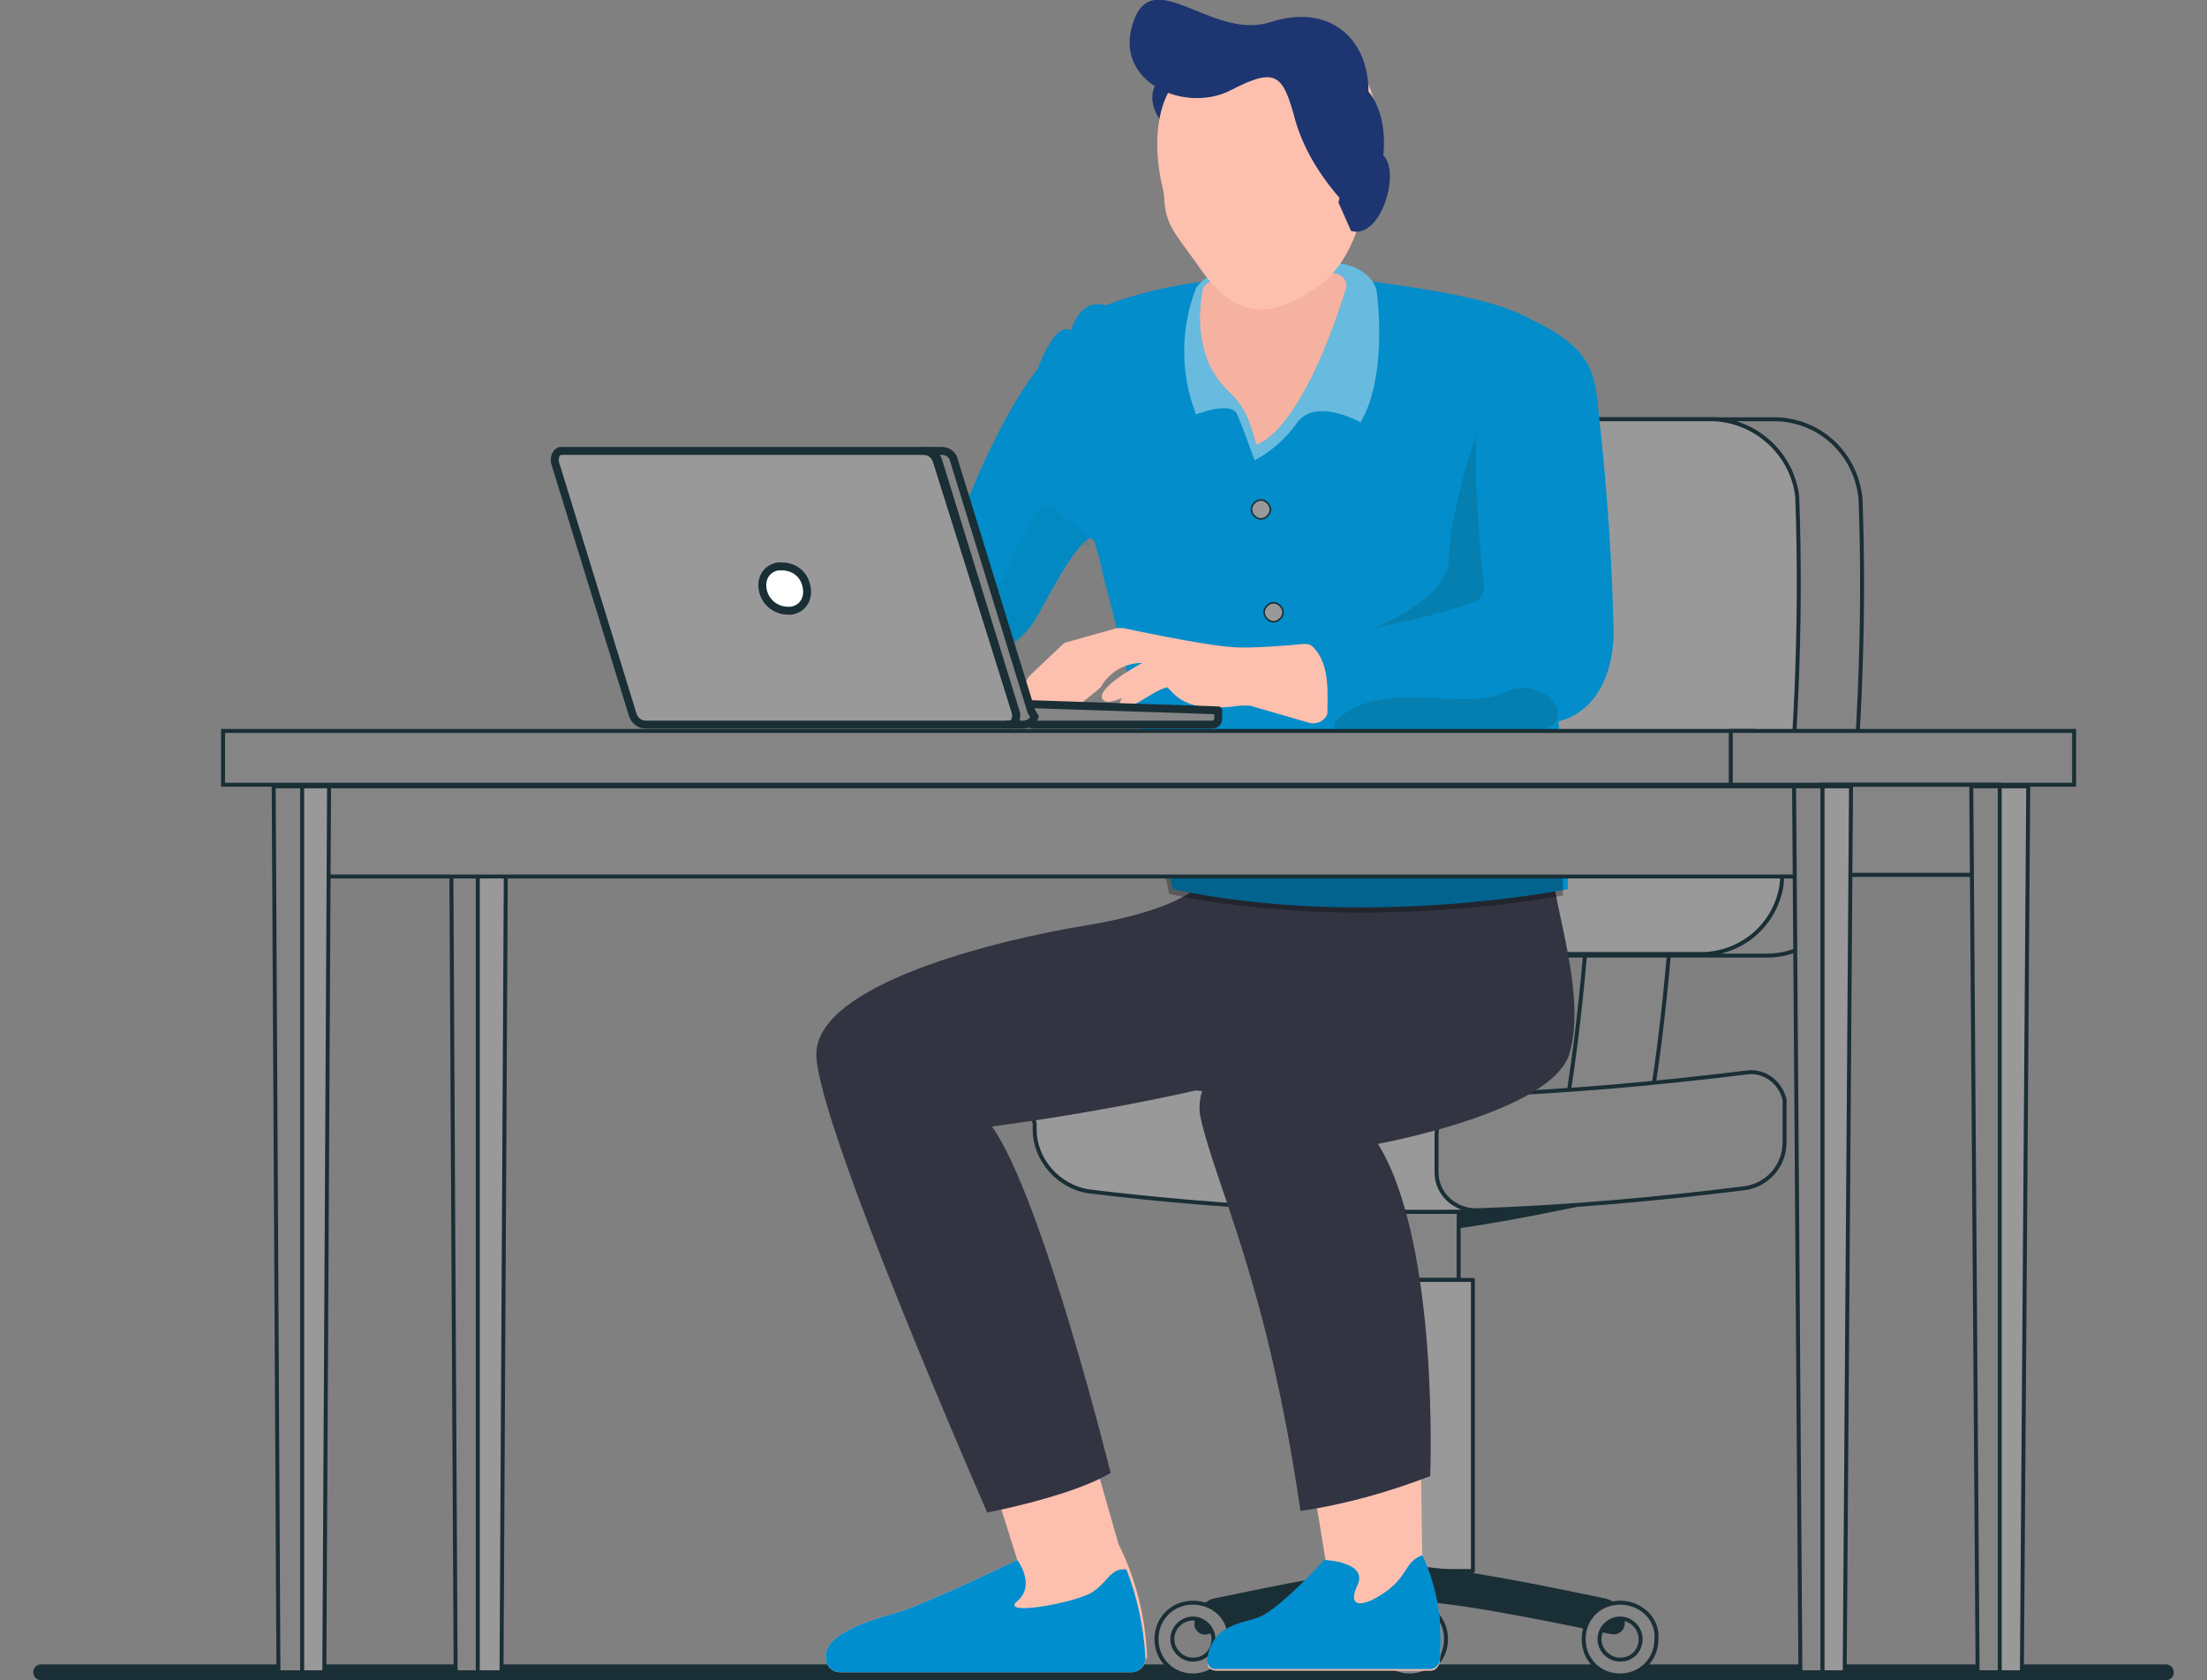 <?xml version="1.0" encoding="utf-8"?>
<!-- Generator: Adobe Illustrator 23.0.3, SVG Export Plug-In . SVG Version: 6.00 Build 0)  -->
<svg version="1.1" id="Layer_1" xmlns="http://www.w3.org/2000/svg" xmlns:xlink="http://www.w3.org/1999/xlink" x="0px" y="0px"
	 viewBox="0 0 139.5 106.2" style="enable-background:new 0 0 139.5 106.2;" xml:space="preserve">
<rect x="0" y="0" width="139.5" height="106.2" fill="#808080" stroke="none"/>
<style type="text/css">
	.st0{fill:none;stroke:#1A2E35;stroke-linecap:round;stroke-linejoin:round;}
	.st1{fill:#1A2E35;stroke:#1A2E35;stroke-width:0.25;stroke-linecap:round;stroke-linejoin:round;}
	.st2{fill:#858585;stroke:#1A2E35;stroke-width:0.25;stroke-linecap:round;stroke-linejoin:round;}
	.st3{fill:#999999;stroke:#1A2E35;stroke-width:0.25;stroke-linecap:round;stroke-linejoin:round;}
	.st4{fill:#1A2E35;}
	.st5{fill:#FDC0AE;}
	.st6{fill:#008ECE;}
	.st7{fill:#323442;}
	.st8{fill:#038DCA;}
	.st9{opacity:0.6;clip-path:url(#SVGID_2_);}
	.st10{opacity:0.3;fill:#05769E;enable-background:new    ;}
	.st11{opacity:0.3;enable-background:new    ;}
	.st12{opacity:0.6;fill:#05769E;}
	.st13{fill:#999999;stroke:#1A2E35;stroke-width:0.1;stroke-linecap:round;stroke-linejoin:round;}
	.st14{fill:none;stroke:#1A2E35;stroke-width:0.25;stroke-linecap:round;stroke-linejoin:round;}
	.st15{fill:#F5B2A1;}
	.st16{clip-path:url(#SVGID_4_);}
	.st17{opacity:0.4;fill:#FFFFFF;enable-background:new    ;}
	.st18{fill:#1D3570;}
	.st19{fill:#858585;stroke:#1A2E35;stroke-width:0.25;stroke-miterlimit:10;}
	.st20{fill:#999999;stroke:#1A2E35;stroke-width:0.25;stroke-miterlimit:10;}
	.st21{fill:#5AE4A7;}
	.st22{clip-path:url(#SVGID_6_);}
	.st23{fill:none;stroke:#1A2E35;stroke-width:0.25;stroke-miterlimit:10;}
	.st24{fill:#858585;stroke:#1A2E35;stroke-width:0.5;stroke-linecap:round;stroke-linejoin:round;}
	.st25{fill:#999999;stroke:#1A2E35;stroke-width:0.5;stroke-linecap:round;stroke-linejoin:round;}
	.st26{fill:#FFFFFF;stroke:#1A2E35;stroke-width:0.5;stroke-linecap:round;stroke-linejoin:round;}
</style>
<title>Features Of Flutter Game Development</title>
<g>
	<g id="Layer_1-2">
		<line class="st0" x1="2.6" y1="105.7" x2="136.9" y2="105.7"/>
		<path class="st1" d="M89.1,77.8c-3.5,0-13.7-2.3-13.7-2.3h27.3C102.7,75.5,92.6,77.8,89.1,77.8z"/>
		<rect x="86" y="76.6" class="st2" width="6.2" height="4.3"/>
		<rect x="85" y="80.9" class="st3" width="8.1" height="18.4"/>
		<path class="st2" d="M104.3,70H99c0.6-3.6,1-7.3,1.3-11h5.3C105.3,62.7,104.9,66.4,104.3,70z"/>
		<path class="st2" d="M112.3,26.5H89.6c-2.2,0-4,1.7-4,3.9c0,0.4,0,0.7,0.1,1.1c1.4,8.1,2.3,16.3,2.6,24.6c0,2.3,1.9,4.3,4.2,4.3
			c0,0,0,0,0.1,0h19.1c2.5,0,4.5-1.8,4.9-4.3c0.9-8.2,1.3-16.4,1-24.6C117.3,28.7,115.1,26.6,112.3,26.5z"/>
		<path class="st3" d="M113.6,31.4c0.3,8.2-0.1,16.4-1,24.6c-0.4,2.4-2.4,4.2-4.9,4.3H92.6c-2.3,0-4.3-1.9-4.3-4.2c0,0,0,0,0-0.1
			c-0.3-8.2-1.1-16.4-2.6-24.6c-0.5-2.1,0.7-4.3,2.8-4.8c0.3-0.1,0.7-0.1,1.1-0.1h18.7C111,26.6,113.3,28.7,113.6,31.4z"/>
		<path class="st4" d="M102.7,102.6c0,0.4-0.3,0.7-0.7,0.7h-0.1c-2.5-0.5-9.9-2.1-12.8-2.1s-10.3,1.6-12.8,2.1
			c-0.4,0.1-0.7-0.2-0.8-0.5v-0.1l0,0c0-0.8,0.6-1.6,1.4-1.7c2.9-0.6,9.5-2,12.2-2s9.3,1.4,12.2,2
			C102.1,101.1,102.7,101.8,102.7,102.6z"/>
		<path class="st2" d="M75.4,101.3c-1.3,0-2.3,1-2.3,2.3s1,2.3,2.3,2.3s2.3-1,2.3-2.3l0,0C77.8,102.3,76.7,101.3,75.4,101.3
			L75.4,101.3z M75.4,104.9c-0.7,0-1.3-0.6-1.3-1.3s0.6-1.3,1.3-1.3s1.3,0.6,1.3,1.3l0,0C76.7,104.3,76.2,104.9,75.4,104.9
			C75.5,104.9,75.4,104.9,75.4,104.9z"/>
		<path class="st2" d="M89.1,101.3c-1.3,0-2.3,1-2.3,2.3s1,2.3,2.3,2.3s2.3-1,2.3-2.3l0,0C91.4,102.3,90.4,101.3,89.1,101.3
			L89.1,101.3z M89.1,104.9c-0.7,0-1.3-0.6-1.3-1.3s0.6-1.3,1.3-1.3c0.7,0,1.3,0.6,1.3,1.3l0,0C90.4,104.3,89.8,104.9,89.1,104.9
			L89.1,104.9z"/>
		<path class="st2" d="M102.4,101.3c-1.3,0-2.3,1-2.3,2.3s1,2.3,2.3,2.3s2.3-1,2.3-2.3l0,0C104.8,102.3,103.7,101.3,102.4,101.3
			C102.5,101.3,102.5,101.3,102.4,101.3z M102.4,104.9c-0.7,0-1.3-0.6-1.3-1.3c0-0.7,0.6-1.3,1.3-1.3s1.3,0.6,1.3,1.3
			S103.2,104.9,102.4,104.9L102.4,104.9z"/>
		<path class="st3" d="M96,69.3c-9.1,0.3-18.2-0.1-27.3-1.2c-1.5-0.3-3,0.7-3.3,2.3c0,0.2-0.1,0.4,0,0.6v0.4c0,1.9,1.5,3.6,3.4,3.9
			c9,1.1,18.2,1.5,27.3,1.2L96,69.3L96,69.3z"/>
		<path class="st2" d="M110.3,75.1c-5.6,0.7-11.2,1.2-17,1.4c-1.3,0-2.5-1-2.5-2.4V74v-2.2c0-1.4,1.1-2.5,2.5-2.6
			c5.7-0.2,11.3-0.7,17-1.4c1.1-0.2,2.2,0.5,2.5,1.7c0,0.2,0,0.3,0,0.5v2.2C112.8,73.7,111.7,74.9,110.3,75.1z"/>
		<path class="st5" d="M72.5,104.7c-0.1-2.5-0.7-4.9-1.8-7.1l-2-7l-6.1,2.6l1.7,5.4c0,0-5.2,2.5-7.2,3.2c-1.3,0.4-5.1,1.3-4.9,3l0,0
			c0,0.5,0.4,0.9,0.9,0.9l0,0h18.4c0.5,0,0.9-0.4,0.9-0.8C72.5,104.8,72.5,104.8,72.5,104.7z"/>
		<path class="st6" d="M69.1,100.6c-1,0.7-6,1.6-4.8,0.6s0-2.6,0-2.6s-5.2,2.5-7.2,3.2c-1.3,0.4-5.1,1.3-4.9,3
			c0,0.5,0.4,0.9,0.9,0.9l0,0h18.4c0.5,0,0.9-0.4,0.9-0.9l0,0c-0.1-1.9-0.5-3.8-1.2-5.6C70.2,99.1,70.1,99.9,69.1,100.6z"/>
		<path class="st5" d="M76.9,105.6h13.5c0.3,0,0.5-0.2,0.6-0.5c0.2-2.3-0.1-4.6-1.1-6.7L89.8,92l-6.9,1.2l0.9,5.5
			c0,0-2.8,3.1-4.1,3.6c-0.9,0.4-3,0.4-3.3,2.7C76.2,105.3,76.5,105.6,76.9,105.6C76.8,105.6,76.8,105.6,76.9,105.6z"/>
		<path class="st6" d="M87.6,100.6c-1.4,1-2.5,1.1-1.8-0.4s-2.1-1.6-2.1-1.6s-2.8,3.1-4.1,3.6c-0.9,0.4-3,0.4-3.3,2.7
			c0,0.3,0.2,0.6,0.5,0.6c0,0,0,0,0.1,0h13.5c0.3,0,0.5-0.2,0.6-0.5c0.2-2.3-0.1-4.6-1.1-6.7C88.8,98.7,89,99.6,87.6,100.6z"/>
		<path class="st7" d="M75.5,56.2c0,0-1.4,1.4-6.9,2.3s-17.1,3.7-17,8.2s10.8,28.9,10.8,28.9s5.3-1,7.8-2.5c0,0-4.3-17.4-7.5-21.9
			c0,0,14.4-1.8,22.4-5.1s3.3-10.8,3.3-10.8L75.5,56.2z"/>
		<path class="st7" d="M84.6,55.6c0,0,2,3.4,0.5,5.3s-10.2,5.4-9.2,9.8s4.2,10.4,6.3,24.8c2.8-0.4,5.6-1.2,8.2-2.2
			c0,0,0.6-14.7-3.3-21c0,0,11-2,12.1-5.7s-1-9.3-1-11.3L84.6,55.6z"/>
		<path class="st8" d="M69.2,34.3c0.2,0.7,0.4,1.3,0.5,2c1.9,6.8,4.4,19.9,4.4,19.9c12.2,2.6,25,0,25,0c0-3.5-0.2-7.1-0.6-10.6
			c2-0.5,3.4-2.4,3.5-5.5c-0.1-4.5-0.4-9-0.9-13.5c-0.3-2.7-0.1-4.4-4.3-6.4c-2.1-1.2-5.7-1.8-10-2.4c-8.6-1.1-14.7,0.6-16.9,1.5
			c-1.7-0.5-2.2,1.6-2.2,1.6c-1-0.7-2.1,2.4-2.1,2.4c-2.8,3.6-5,9.7-5.8,11.8c-0.2,0.5-0.5,0.9-0.9,1.2c-1.1,0.7-1.5,2.2-0.9,3.4
			l4.1,1.3c0,0,2,0.5,3.5-2.1C66.8,36.7,68.8,33,69.2,34.3z"/>
		<g>
			<g>
				<defs>
					<path id="SVGID_1_" d="M68.9,34.7c0.2,0.7,0.4,1.3,0.5,2c1.9,6.8,4.4,19.9,4.4,19.9c12.2,2.6,25,0,25,0c0-3.5-0.2-7.1-0.6-10.6
						c2-0.5,3.4-2.4,3.5-5.5c-0.1-4.5-0.4-9-0.9-13.5c-0.3-2.7-0.1-4.4-4.3-6.4c-2.1-1.2-5.7-1.8-10-2.4c-8.6-1.1-14.7,0.6-16.9,1.5
						c-1.7-0.5-2.2,1.6-2.2,1.6c-1-0.7-2.1,2.4-2.1,2.4c-2.8,3.6-5,9.7-5.8,11.8c-0.2,0.5-0.5,0.9-0.9,1.2c-1.1,0.7-1.5,2.2-0.9,3.4
						l4.1,1.3c0,0,2,0.5,3.5-2.1C66.5,37.1,68.5,33.4,68.9,34.7z"/>
				</defs>
				<clipPath id="SVGID_2_">
					<use xlink:href="#SVGID_1_"  style="overflow:visible;"/>
				</clipPath>
				<g class="st9">
					<path class="st10" d="M62.5,39.6c0,0-0.1-1.9-1.6-2.2s0.4-0.9,1.6-0.6s0.9-0.8,1.9-2.5s1.5-3.1,2.4-2.1c0.9,1,1.8,1.1,2.1,2.5
						s-1.4,4.5-1.4,4.5l-2.8,2.2l-1.4,0.8H61l-0.7-1.9L62.5,39.6z"/>
				</g>
			</g>
		</g>
		<path class="st11" d="M98.8,56.6c0-2.4-0.1-4.9-0.4-7.3c0.4,5.8-11.6,7.6-12,4.5s11.7-7.7,5.1-6.1c-5.6,1.3-16.8,0-19.5-0.4
			c1,5,1.9,9.2,1.9,9.2C86,59.1,98.8,56.6,98.8,56.6z"/>
		<path class="st12" d="M93.3,27.5c0,0-1.7,5-1.7,7.7s-4.8,4.5-4.8,4.5c2.6-0.5,5.1-1.2,6.3-1.6c0.4-0.1,0.7-0.6,0.7-1
			C93.5,34.3,93.2,30.6,93.3,27.5L93.3,27.5z"/>
		<path class="st13" d="M80.3,32.2c0,0.3-0.3,0.6-0.6,0.6s-0.6-0.3-0.6-0.6s0.3-0.6,0.6-0.6l0,0C80,31.6,80.3,31.9,80.3,32.2
			L80.3,32.2z"/>
		<path class="st13" d="M81.1,38.7c0,0.3-0.3,0.6-0.6,0.6c-0.3,0-0.6-0.3-0.6-0.6s0.3-0.6,0.6-0.6l0,0
			C80.8,38.1,81.1,38.4,81.1,38.7z"/>
		<path class="st3" d="M83,54.3c0,0.3-0.2,0.6-0.6,0.6c-0.3,0-0.6-0.2-0.6-0.6c0-0.3,0.2-0.6,0.6-0.6l0,0C82.7,53.7,83,54,83,54.3z"
			/>
		<path class="st5" d="M72,42.9c0,0-1.9,1.8-1,1.8s2-1.2,3-1.3s-0.6-0.8-0.6-0.8L72,42.9z"/>
		<path class="st5" d="M83,40.9c-0.2-0.2-0.4-0.2-0.6-0.2c-0.9,0.1-3.5,0.3-4.5,0.2c-1.8-0.1-6.9-1.2-6.9-1.2c-0.1,0-0.2,0-0.4,0
			l-3.2,0.9c-0.1,0-0.2,0.1-0.3,0.2l-1.9,1.8c-0.1,0.1-0.1,0.1-0.2,0.2l-0.4,0.7c-0.2,0.3-0.1,0.7,0.1,1l0,0l3.2,0.1
			c0.2,0,0.4-0.1,0.5-0.2l1-0.8c0.1-0.1,0.1-0.1,0.2-0.2c0.5-0.9,1.5-1.5,2.6-1.5c0,0-3,1.6-2.5,2.3s2.9-1.2,3.7-1s0.8,2,5,1.4
			c0.2,0,0.4,0,0.6,0l3.8,1.1c0.5,0.1,1-0.2,1.1-0.6l0,0C83.9,43.9,84.1,42,83,40.9z"/>
		<path class="st5" d="M71.3,40.4l-0.8,0.1c-0.4,0.1-0.8,0.2-1.1,0.5l-0.8,0.7c-0.2,0.1-0.3,0.3-0.4,0.5L67.6,43
			c-0.1,0.1-0.1,0.2-0.2,0.3c-0.3,0.4-1.2,1.4-0.3,1.3"/>
		<path class="st5" d="M69,40.7l-0.8,0.2c-0.3,0.1-0.5,0.2-0.7,0.4l-0.7,0.6c-0.1,0.1-0.1,0.1-0.2,0.2l-1.1,1.4c0,0-0.6,1,0,1"/>
		<path class="st14" d="M93.3,26.6"/>
		<path class="st15" d="M75.7,18.5c0,0,0.2-0.8,1.5-1.2s5.7-1.1,8,0s-2.1,7.2-2.1,7.2l-2,2.8l-1.8,1.4l-0.8-2.4l-1-1.1
			c0,0-2.3-1.9-2.1-3.7S75.7,18.5,75.7,18.5z"/>
		<path class="st8" d="M87,18.3c-0.4-1.3-2-1.6-2-1.6c-7.8-1.3-9.4,1.5-9.4,1.5c-1,2.6-1,5.4,0,8c0,0,2.2-0.9,2.6,0s1.1,2.9,1.1,2.9
			c1.1-0.6,2-1.4,2.7-2.4c1.2-1.6,4,0,4,0C87.8,23.6,87,18.3,87,18.3z M85.1,18.2c-3,9.5-5.7,9.9-5.7,9.9c-0.9-3.5-1.7-2.7-2.9-4.9
			c-0.7-1.5-0.8-3.2-0.5-4.8c0-0.2,0.2-0.4,0.3-0.5c3-1.5,6.7-1,8.2-0.6C84.9,17.4,85.2,17.8,85.1,18.2L85.1,18.2z"/>
		<g>
			<g>
				<defs>
					<path id="SVGID_3_" d="M87,18.3c-0.4-1.3-2-1.6-2-1.6c-7.8-1.3-9.4,1.5-9.4,1.5c-1,2.6-1,5.4,0,8c0,0,2.2-0.9,2.6,0
						s1.1,2.9,1.1,2.9c1.1-0.6,2-1.4,2.7-2.4c1.2-1.6,4,0,4,0C87.8,23.6,87,18.3,87,18.3z M85.1,18.2c-3,9.5-5.7,9.9-5.7,9.9
						c-0.9-3.5-1.7-2.7-2.9-4.9c-0.7-1.5-0.8-3.2-0.5-4.8c0-0.2,0.2-0.4,0.3-0.5c3-1.5,6.7-1,8.2-0.6C84.9,17.4,85.2,17.8,85.1,18.2
						L85.1,18.2z"/>
				</defs>
				<clipPath id="SVGID_4_">
					<use xlink:href="#SVGID_3_"  style="overflow:visible;"/>
				</clipPath>
				<g class="st16">
					<path class="st17" d="M87,18.3c-0.4-1.3-2-1.6-2-1.6c-7.8-1.3-9.4,1.5-9.4,1.5c-1,2.6-1,5.4,0,8c0,0,2.2-0.9,2.6,0
						s1.1,2.9,1.1,2.9c1.1-0.6,2-1.4,2.7-2.4c1.2-1.6,4,0,4,0C87.8,23.6,87,18.3,87,18.3z M85.1,18.2c-3,9.5-5.7,9.9-5.7,9.9
						c-0.9-3.5-1.7-2.7-2.9-4.9c-0.7-1.5-0.8-3.2-0.5-4.8c0-0.2,0.2-0.4,0.3-0.5c3-1.5,6.7-1,8.2-0.6C84.9,17.4,85.2,17.8,85.1,18.2
						L85.1,18.2z"/>
				</g>
			</g>
		</g>
		<path class="st18" d="M76.1,3.6c0,0-5.3,1-2.4,4.5C77,12,76.1,3.6,76.1,3.6z"/>
		<path class="st5" d="M73.6,12.7c0-0.4-0.1-0.8-0.2-1.2c-0.3-1.5-0.8-5.2,1.7-7.2c3.1-2.5,6.3-3,8.8-1.8s3.4,4.3,3,5.9
			s-0.2,7.3-3.6,9.7s-5.5,1.8-7.7-1.5C74.3,14.8,73.7,14.2,73.6,12.7z"/>
		<path class="st18" d="M85.2,13.1c-1.5-1.6-2.7-3.4-3.3-5.4c-0.8-3-1.2-3.5-4.1-2c-2.9,1.5-7.4-0.5-6.2-4.2c1.2-3.9,5,1.1,8.7-0.1
			s6.2,1,6.2,4.4c0,0,2.2,2.2,0,7.6L85.2,13.1z"/>
		<path class="st18" d="M84.6,12.8c0,0,0.7-3.5,2.4-3.2c1.8,0.3,0.5,5.6-1.6,5"/>
		<path class="st12" d="M84.5,45.5c-0.2,0.2-0.2,0.4-0.1,0.6c0.1,0.1,0.2,0.2,0.3,0.2c2.6,0,9.5,0,12.2-0.1c3.3-0.2,0.8-3.8-1.9-2.4
			C92.6,45,87.4,42.8,84.5,45.5z"/>
		<path class="st5" d="M55.6,41.9c0,0,1.6-4.1,5.4-3.5s0.9,3.9-1,4.2C60.1,42.6,59.8,41.5,55.6,41.9z"/>
		<path class="st5" d="M52.2,44.2c-0.5,0.5-1.8,0.6-0.9-0.5c0.7-0.9,1.6-1.6,2.7-2c1.9-0.8,2.6-0.7,4.2-1c0.9-0.3,1.9,0,2.6,0.6
			c1.4,0.8,1.7,0.9,2.1,1.6s0.7,1.8-0.3,1.8s-1-1.6-2-1.6s-1.4,1.6-2.1,1.6h-0.2c-0.6,0-0.6-0.5-0.2-1.2s0.7-1.4,0.7-1.4
			c-0.6,0.3-1,0.8-1.3,1.3c-0.5,1-0.5,1.4-1.4,1.4s-0.8-0.6,0-2c-0.5,0.3-0.9,0.7-1.2,1.2c-0.4,0.8-0.6,0.7-1.2,0.7
			c-0.7,0-0.7-1.2,0.6-1.9C54.3,42.8,54,42.5,52.2,44.2z"/>
		<polygon class="st19" points="30.2,105.7 28.8,105.7 28.5,49.7 30.2,49.7 		"/>
		<polygon class="st20" points="31.7,105.7 30.2,105.7 30.2,49.7 32,49.7 		"/>
		<rect x="14.1" y="46.2" class="st19" width="96.7" height="3.4"/>
		<rect x="109.4" y="46.2" class="st19" width="21.7" height="3.4"/>
		<rect x="19.1" y="49.7" class="st19" width="96.2" height="5.7"/>
		<rect x="115.2" y="49.6" class="st21" width="11.2" height="5.7"/>
		<g>
			<g>
				<defs>
					<rect id="SVGID_5_" x="115.2" y="49.6" width="11.2" height="5.7"/>
				</defs>
				<clipPath id="SVGID_6_">
					<use xlink:href="#SVGID_5_"  style="overflow:visible;"/>
				</clipPath>
				<g class="st22">
					<rect x="115.2" y="49.6" class="st19" width="11.2" height="5.7"/>
				</g>
			</g>
		</g>
		<rect x="115.2" y="49.6" class="st23" width="11.2" height="5.7"/>
		<polygon class="st19" points="115.2,105.7 113.8,105.7 113.4,49.7 115.2,49.7 		"/>
		<polygon class="st20" points="116.6,105.7 115.2,105.7 115.2,49.7 117,49.7 		"/>
		<polygon class="st19" points="19.1,105.7 17.6,105.7 17.3,49.7 19.1,49.7 		"/>
		<polygon class="st20" points="20.5,105.7 19.1,105.7 19.1,49.7 20.8,49.7 		"/>
		<polygon class="st19" points="126.4,105.7 125,105.7 124.6,49.7 126.4,49.7 		"/>
		<polygon class="st20" points="127.8,105.7 126.4,105.7 126.4,49.7 128.2,49.7 		"/>
		<path class="st24" d="M76.6,45.8H65.3c-0.2,0-0.4-0.2-0.4-0.4l0,0v-0.9L77,44.9v0.5C77,45.7,76.8,45.8,76.6,45.8L76.6,45.8z"/>
		<path class="st25" d="M63.6,45.8H40.8c-0.4,0-0.7-0.3-0.8-0.6l-4.9-15.9c-0.1-0.3,0-0.7,0.3-0.8c0.1,0,0.2,0,0.2,0h22.8
			c0.4,0,0.7,0.3,0.8,0.6l5,15.9c0.1,0.3,0,0.7-0.3,0.8C63.8,45.8,63.7,45.8,63.6,45.8z"/>
		<path class="st24" d="M65.2,45l-4.9-15.9c-0.1-0.4-0.4-0.6-0.8-0.6h-1c0.4,0,0.7,0.3,0.8,0.6L64.2,45c0.1,0.3,0,0.7-0.3,0.8
			c-0.1,0-0.2,0-0.2,0h1c0.3,0,0.6-0.2,0.7-0.5C65.3,45.2,65.3,45.1,65.2,45z"/>
		<path class="st26" d="M51,37.2c0.1,0.7-0.3,1.3-1,1.4c-0.1,0-0.1,0-0.2,0c-0.8,0-1.5-0.6-1.6-1.4c-0.1-0.7,0.3-1.3,1-1.4
			c0.1,0,0.2,0,0.2,0C50.3,35.8,50.9,36.4,51,37.2z"/>
	</g>
</g>
</svg>
